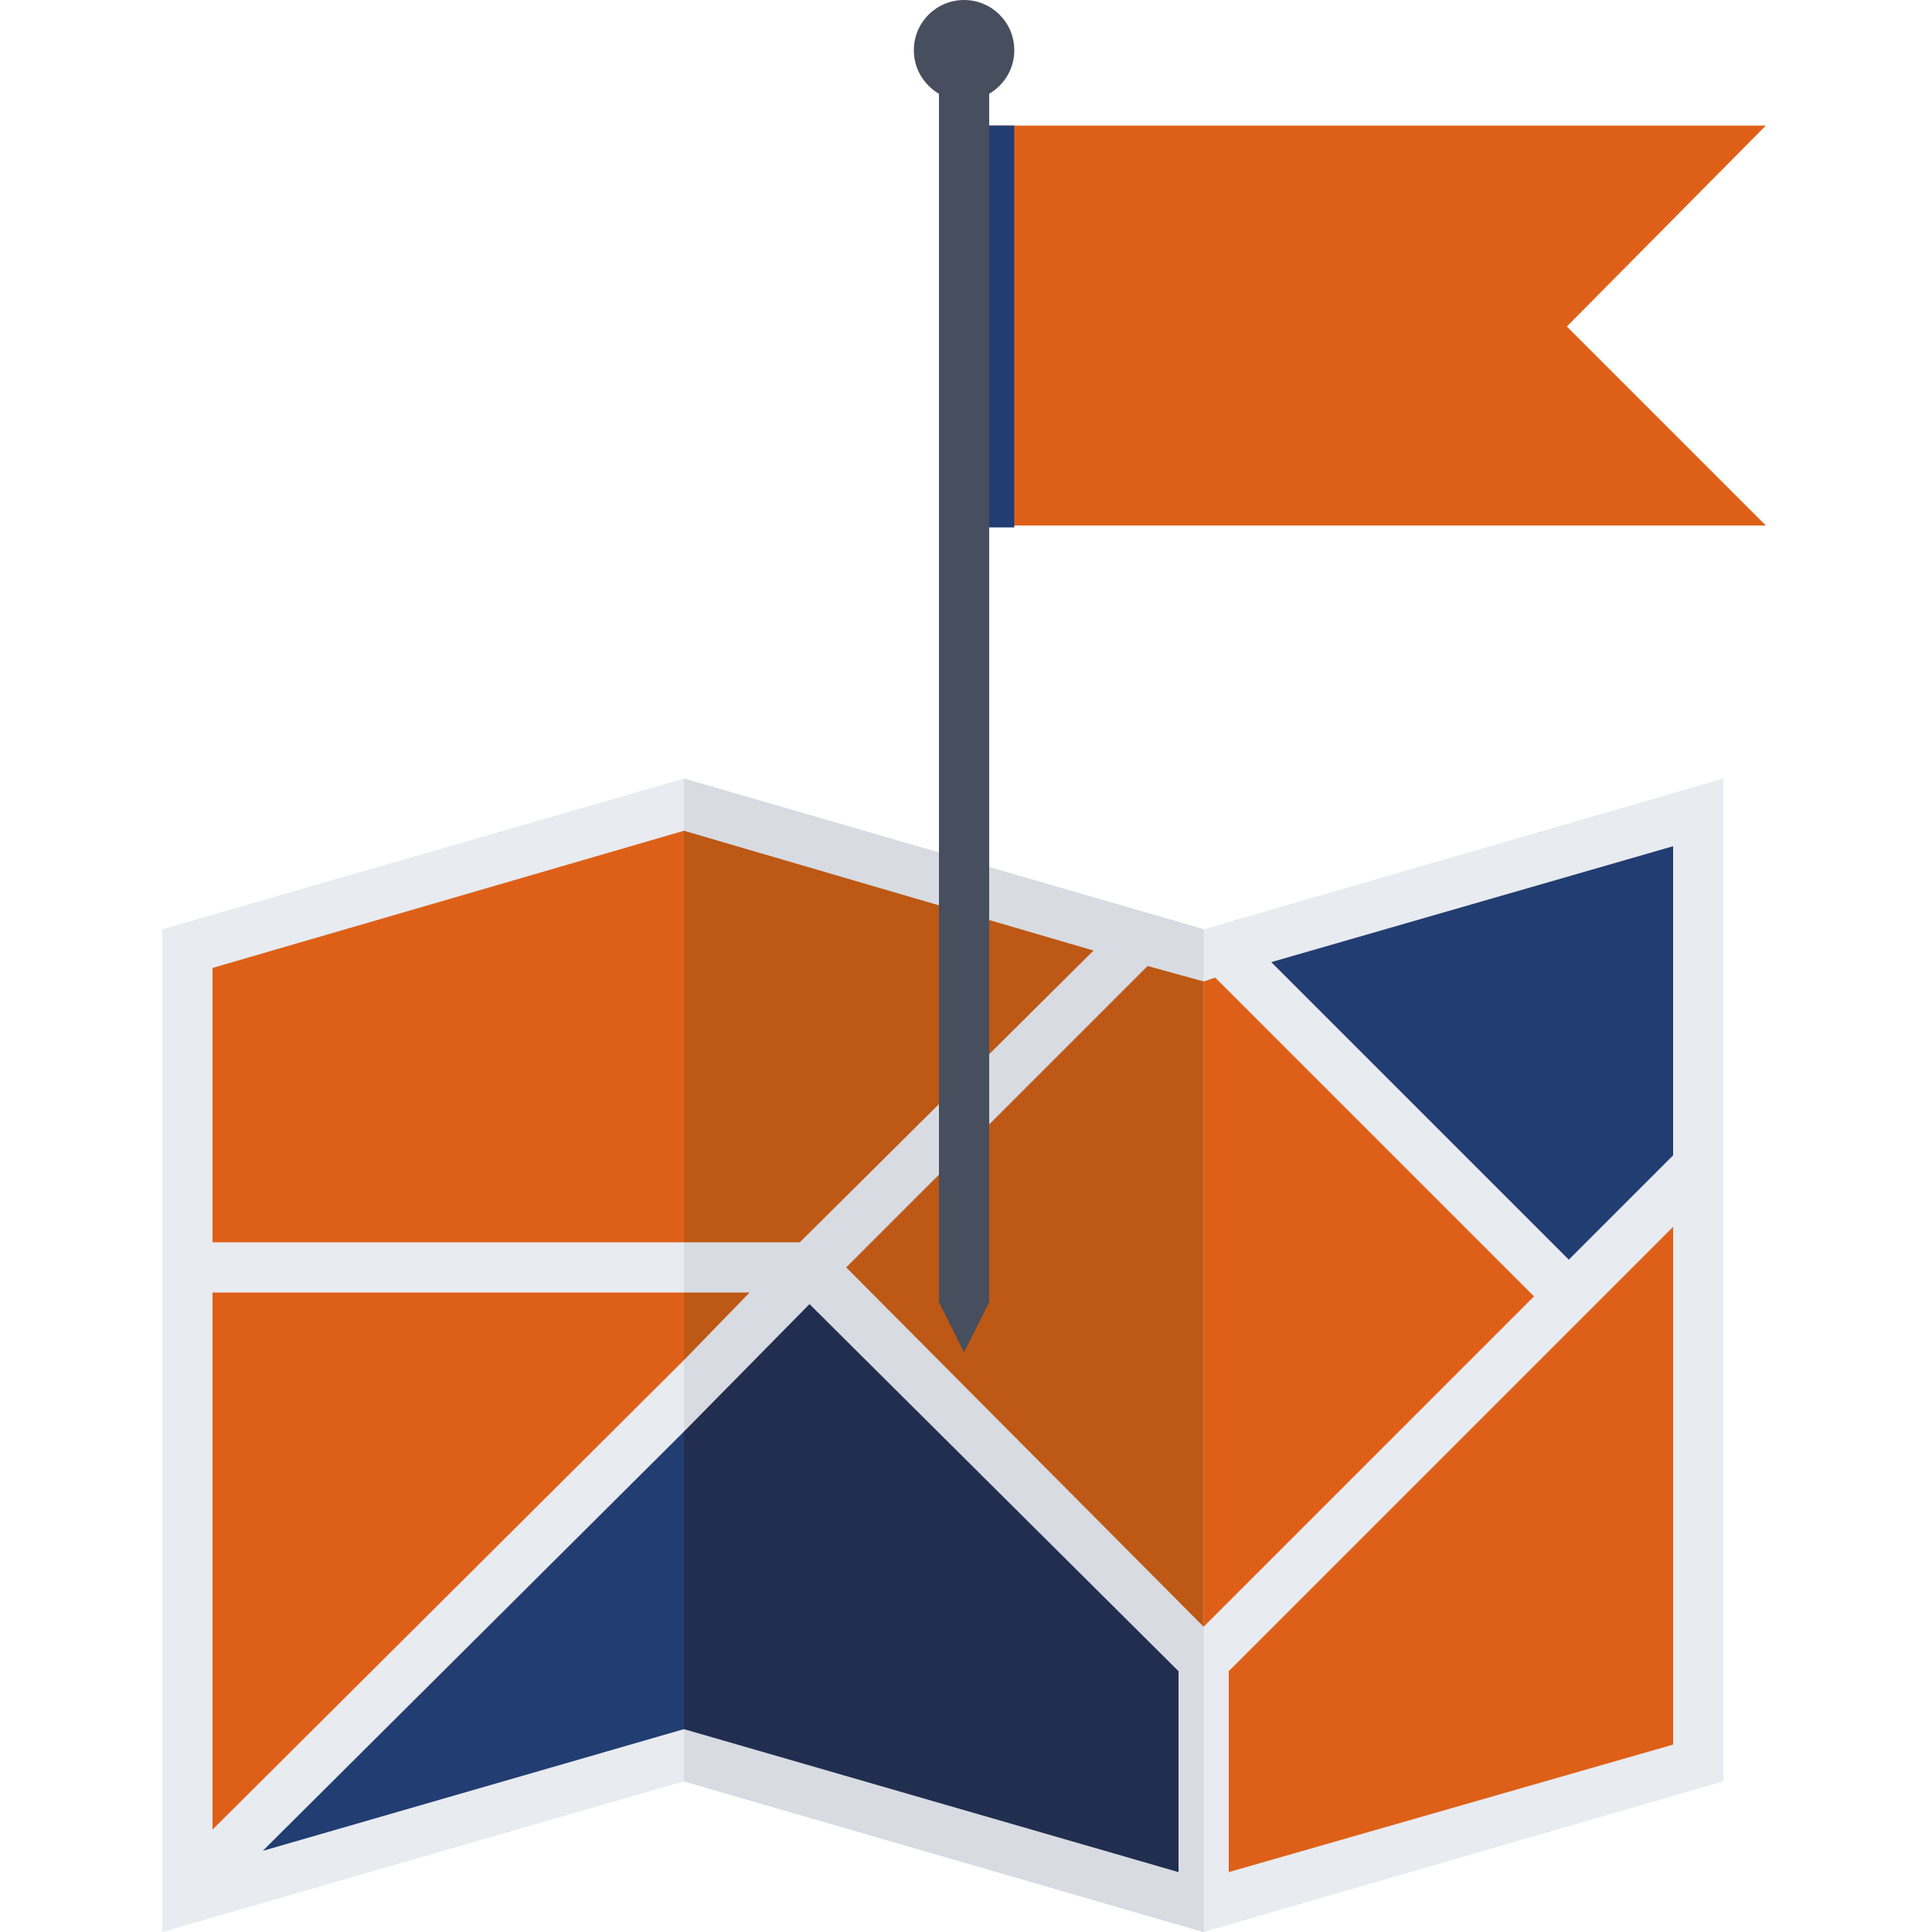 <?xml version="1.0" encoding="utf-8"?>
<!-- Generator: Adobe Illustrator 25.4.1, SVG Export Plug-In . SVG Version: 6.00 Build 0)  -->
<svg version="1.1" xmlns="http://www.w3.org/2000/svg" xmlns:xlink="http://www.w3.org/1999/xlink" x="0px" y="0px"
	 viewBox="0 0 100 100" style="enable-background:new 0 0 100 100;" xml:space="preserve">
<style type="text/css">
	.st0{fill:#E8EBF0;}
	.st1{fill:#D8DBE1;}
	.st2{fill:#DE6018;}
	.st3{fill:#BD5815;}
	.st4{fill:#223D71;}
	.st5{fill:#222E50;}
	.st6{fill:#474E5D;}
</style>
<g id="Capa_1">
</g>
<g id="Capa_2">
	<g>
		<g>
			<polygon class="st0" points="8.4,48.1 8.4,100 35.4,92.2 35.4,40.3 			"/>
			<polygon class="st0" points="62.3,48.1 62.3,100 89.2,92.2 89.2,40.3 			"/>
			<polygon class="st1" points="35.4,40.3 35.4,92.2 62.3,100 62.3,48.1 			"/>
			<polygon class="st2" points="63.6,86.5 63.6,96.9 86.6,90.3 86.6,63.5 			"/>
			<polygon class="st1" points="35.4,40.3 35.4,43 56.6,49.2 41.4,64.3 35.4,64.3 35.4,92.2 62.3,100 62.3,48.1 			"/>
			<polygon class="st2" points="11,50.1 11,64.3 35.4,64.3 35.4,43 			"/>
			<polygon class="st3" points="56.6,49.2 35.4,43 35.4,64.3 41.4,64.3 			"/>
			<polygon class="st4" points="81.2,65.2 86.6,59.8 86.6,43.8 65.8,49.8 			"/>
			<polygon class="st2" points="79.4,67.1 62.9,50.6 62.3,50.8 62.3,84.2 62.3,84.2 			"/>
			<polygon class="st3" points="59.4,50 43.8,65.6 62.3,84.2 62.3,50.8 			"/>
			<polygon class="st5" points="61,86.5 41.9,67.5 35.4,74.1 35.4,89.5 61,96.9 			"/>
			<polygon class="st4" points="13.6,95.8 35.4,89.5 35.4,74.1 			"/>
			<polygon class="st2" points="11,66.9 11,94.7 35.4,70.4 35.4,66.9 			"/>
			<polygon class="st3" points="35.4,66.9 35.4,70.4 38.8,66.9 			"/>
		</g>
		<g>
			<polygon class="st6" points="51.2,67.4 49.9,70 48.6,67.4 48.6,2.6 51.2,2.6 			"/>
			<polygon class="st2" points="51.2,27.2 91.4,27.2 81.1,16.9 91.4,6.5 51.2,6.5 			"/>
			<rect x="51.2" y="6.5" class="st4" width="1.3" height="20.8"/>
			<circle class="st6" cx="49.9" cy="2.6" r="2.6"/>
		</g>
	</g>
</g>
</svg>
